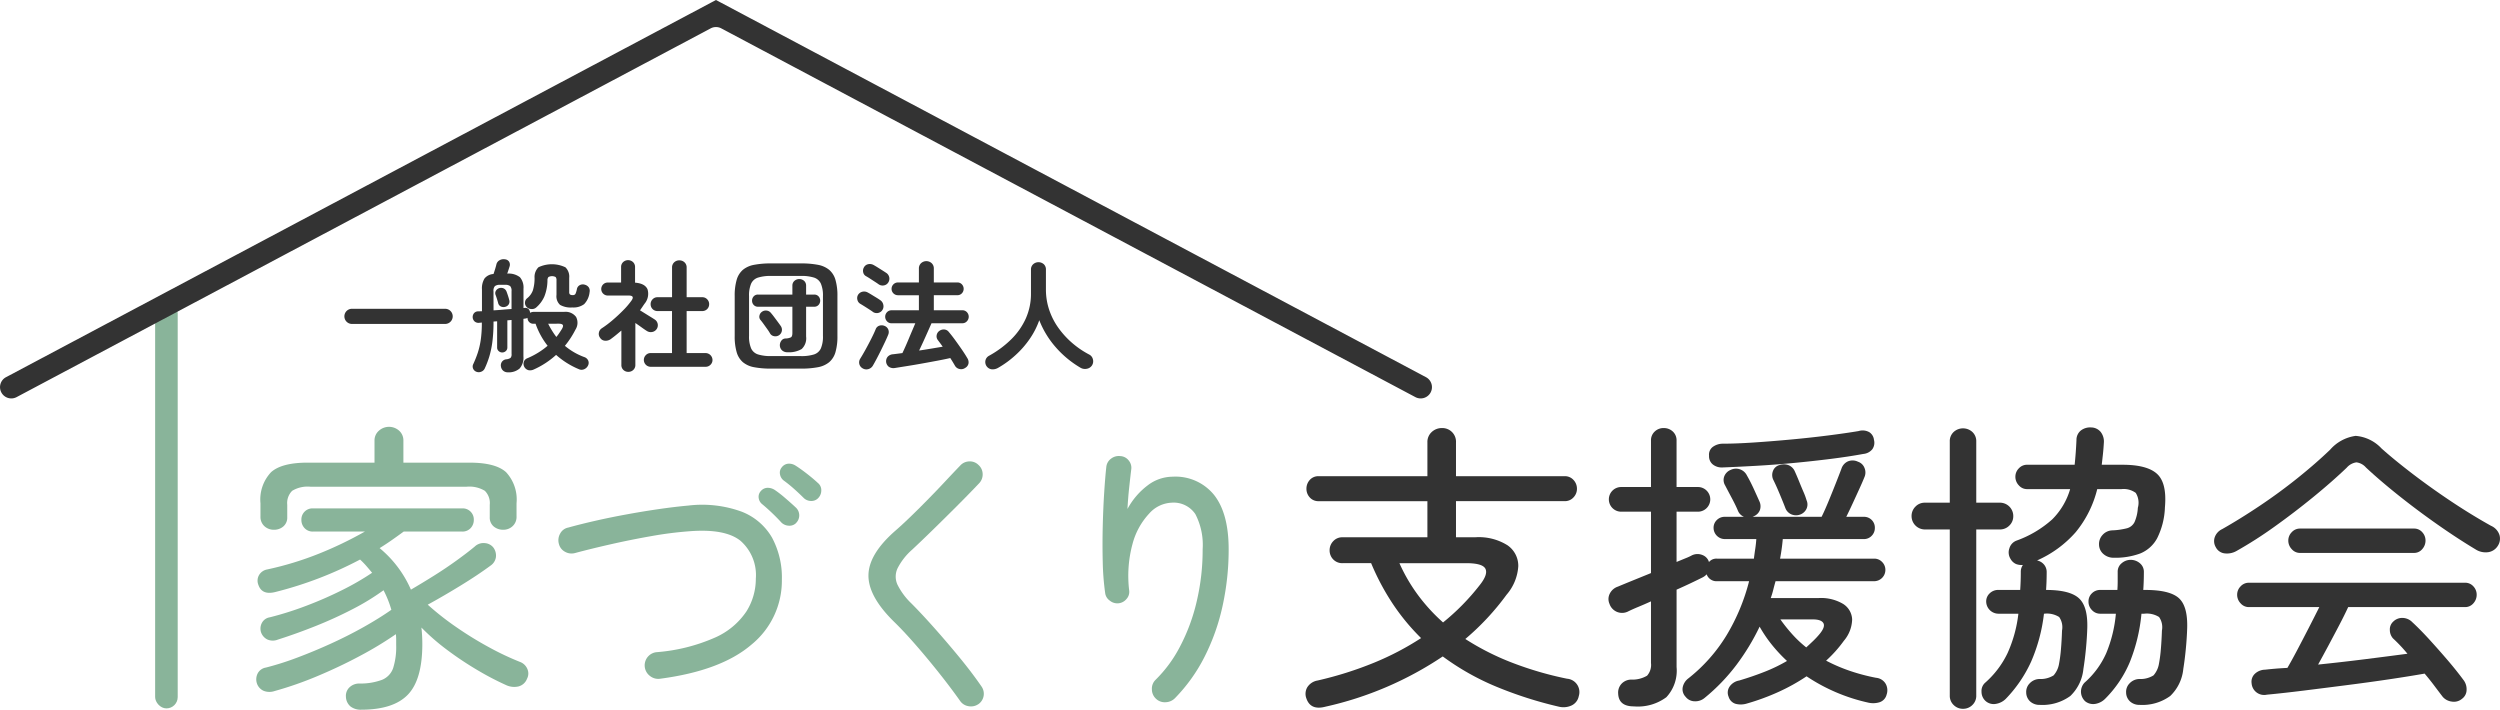 <svg xmlns="http://www.w3.org/2000/svg" viewBox="0 0 332.327 94.341">
  <defs>
    <style>
      .cls-1 {
        fill: #333;
      }

      .cls-2 {
        fill: #89b49a;
      }
    </style>
  </defs>
  <g id="レイヤー_2" data-name="レイヤー 2">
    <g id="アウトライン済みグリーンver">
      <g>
        <path class="cls-1" d="M46.787,43.062a1.008,1.008,0,0,1,0-2.016H59.171a1.008,1.008,0,0,1,0,2.016Z"/>
        <path class="cls-1" d="M67.507,49.494a.926.926,0,0,1-.6-.2.885.885,0,0,1-.312-.552.84.84,0,0,1,.12-.64.81.81,0,0,1,.568-.336,1.249,1.249,0,0,0,.576-.184.679.679,0,0,0,.144-.52V42.534l-.56.048v3.6a.62.62,0,0,1-.208.488.7.7,0,0,1-.48.184.682.682,0,0,1-.464-.184.617.617,0,0,1-.208-.488V42.71l-.48.032a20.777,20.777,0,0,1-.144,2.64,12.6,12.6,0,0,1-.4,1.96,11.917,11.917,0,0,1-.624,1.64.837.837,0,0,1-.472.432.855.855,0,0,1-.648,0A.754.754,0,0,1,62.891,49a.7.7,0,0,1,.008-.576,14.287,14.287,0,0,0,.608-1.52,10.384,10.384,0,0,0,.4-1.728,15.808,15.808,0,0,0,.144-2.3l-.336.032a.78.78,0,0,1-.624-.176.8.8,0,0,1-.256-.528.82.82,0,0,1,.168-.56.71.71,0,0,1,.568-.256c.085,0,.168,0,.248-.008s.162-.008.248-.008v-2.9a2.5,2.5,0,0,1,.344-1.456,1.651,1.651,0,0,1,1.192-.592c.074-.213.152-.453.232-.72s.13-.453.152-.56a.856.856,0,0,1,.424-.552,1.094,1.094,0,0,1,.728-.12.713.713,0,0,1,.552.344.781.781,0,0,1,.04.632c-.032.107-.078.248-.136.424s-.115.344-.168.5a2.447,2.447,0,0,1,1.688.48,2.093,2.093,0,0,1,.472,1.536v2.56l.144-.016a.614.614,0,0,1,.544.168.787.787,0,0,1,.192.488.841.841,0,0,1,.448-.128h4.064a1.734,1.734,0,0,1,1.6.672,1.677,1.677,0,0,1-.08,1.68,11.744,11.744,0,0,1-1.408,2.16,8.609,8.609,0,0,0,2.56,1.488.861.861,0,0,1,.536.464.769.769,0,0,1-.008.64,1,1,0,0,1-.512.512.848.848,0,0,1-.72,0,10.766,10.766,0,0,1-3.024-1.9,11.161,11.161,0,0,1-2.96,1.936,1.14,1.14,0,0,1-.7.1.884.884,0,0,1-.64-1.088.789.789,0,0,1,.5-.512,10.45,10.45,0,0,0,1.424-.736,9.8,9.8,0,0,0,1.248-.912,10.1,10.1,0,0,1-1.6-2.928h-.288a.738.738,0,0,1-.568-.232.78.78,0,0,1-.216-.552.837.837,0,0,1-.352.1l-.192.032v4.992a2.175,2.175,0,0,1-.512,1.616A2.226,2.226,0,0,1,67.507,49.494Zm-1.9-8.24q.608-.032,1.224-.088T68,41.078V38.71a.93.93,0,0,0-.184-.68,1.092,1.092,0,0,0-.712-.168h-.592a1.128,1.128,0,0,0-.72.168.9.9,0,0,0-.192.68Zm1.552-.464a.827.827,0,0,1-.592-.056.663.663,0,0,1-.352-.472q-.064-.24-.16-.544t-.176-.512a.622.622,0,0,1,.056-.576.786.786,0,0,1,.456-.336.813.813,0,0,1,.584.056.777.777,0,0,1,.376.456q.08.209.184.528t.152.528a.718.718,0,0,1-.064.6A.759.759,0,0,1,67.155,40.79Zm8.912.08a2.85,2.85,0,0,1-1.624-.344,1.543,1.543,0,0,1-.472-1.32V37.27a.618.618,0,0,0-.12-.448,1.051,1.051,0,0,0-.944,0,.66.66,0,0,0-.136.448,5.958,5.958,0,0,1-.408,2.128A4.111,4.111,0,0,1,71.3,40.854a.846.846,0,0,1-.68.224.89.89,0,0,1-.632-.288.778.778,0,0,1-.2-.592.739.739,0,0,1,.28-.544,2.411,2.411,0,0,0,.768-1.056,5.5,5.5,0,0,0,.224-1.664,1.811,1.811,0,0,1,.52-1.408,4.176,4.176,0,0,1,3.584.008,1.729,1.729,0,0,1,.5,1.416v1.888a.387.387,0,0,0,.1.3.559.559,0,0,0,.368.088.38.38,0,0,0,.36-.152,2.827,2.827,0,0,0,.2-.664.73.73,0,0,1,.392-.512.848.848,0,0,1,.664-.048.906.906,0,0,1,.528.368.837.837,0,0,1,.1.608,2.684,2.684,0,0,1-.728,1.608A2.392,2.392,0,0,1,76.067,40.87Zm-2.112,3.92q.224-.271.4-.536t.336-.52q.224-.384.112-.544c-.075-.106-.251-.16-.528-.16H72.867a9.558,9.558,0,0,0,.5.9A10.039,10.039,0,0,0,73.955,44.79Z"/>
        <path class="cls-1" d="M83.523,49.43a.925.925,0,0,1-.656-.256A.876.876,0,0,1,82.6,48.5v-4.56q-.352.3-.7.584t-.712.552a1.145,1.145,0,0,1-.752.216.814.814,0,0,1-.656-.376.849.849,0,0,1-.168-.7A.863.863,0,0,1,80,43.638a14.219,14.219,0,0,0,1.424-1.072q.735-.624,1.4-1.3a10.537,10.537,0,0,0,1.1-1.28q.511-.7-.352-.7H80.787a.866.866,0,0,1-.608-1.48.844.844,0,0,1,.608-.248h1.776V35.51a.882.882,0,0,1,.272-.672.968.968,0,0,1,1.312,0,.882.882,0,0,1,.272.672v2.064q1.311.1,1.656.88a2.052,2.052,0,0,1-.408,1.936q-.144.209-.288.424c-.1.144-.2.291-.3.44.192.118.416.256.672.416s.5.312.736.456.416.259.544.344a.911.911,0,0,1-.352,1.664.956.956,0,0,1-.7-.144c-.171-.106-.4-.261-.68-.464s-.563-.4-.84-.592V48.5a.879.879,0,0,1-.272.672A.927.927,0,0,1,83.523,49.43Zm2.976-.672a.911.911,0,0,1-.648-1.552.869.869,0,0,1,.648-.272h2.832V41.35H87.4a.9.9,0,0,1-.912-.912.909.909,0,0,1,.264-.656.869.869,0,0,1,.648-.272h1.936V35.574a.911.911,0,0,1,.28-.7.955.955,0,0,1,.68-.264.976.976,0,0,1,.7.264.911.911,0,0,1,.28.7V39.51h2.08a.869.869,0,0,1,.648.272.909.909,0,0,1,.264.656.9.9,0,0,1-.912.912h-2.08v5.584H93.8a.929.929,0,0,1,.912.912.869.869,0,0,1-.272.648.891.891,0,0,1-.64.264Z"/>
        <path class="cls-1" d="M102.5,49a11.672,11.672,0,0,1-2.24-.184,3.243,3.243,0,0,1-1.5-.664,2.76,2.76,0,0,1-.832-1.328,7.473,7.473,0,0,1-.264-2.176v-5.28a7.478,7.478,0,0,1,.264-2.176,2.76,2.76,0,0,1,.832-1.328,3.253,3.253,0,0,1,1.5-.664,11.672,11.672,0,0,1,2.24-.184h3.968a11.659,11.659,0,0,1,2.248.184,3.311,3.311,0,0,1,1.5.664,2.735,2.735,0,0,1,.84,1.328,7.478,7.478,0,0,1,.264,2.176v5.28a7.473,7.473,0,0,1-.264,2.176,2.735,2.735,0,0,1-.84,1.328,3.3,3.3,0,0,1-1.5.664,11.659,11.659,0,0,1-2.248.184Zm0-1.664h3.968a5.575,5.575,0,0,0,1.728-.216,1.511,1.511,0,0,0,.92-.8,3.982,3.982,0,0,0,.28-1.672v-5.28a3.988,3.988,0,0,0-.28-1.672,1.514,1.514,0,0,0-.92-.8,5.575,5.575,0,0,0-1.728-.216H102.5a5.585,5.585,0,0,0-1.72.216,1.51,1.51,0,0,0-.928.8,3.972,3.972,0,0,0-.28,1.672v5.28a3.966,3.966,0,0,0,.28,1.672,1.507,1.507,0,0,0,.928.8A5.585,5.585,0,0,0,102.5,47.334Zm2.16-.512a1.017,1.017,0,0,1-.672-.224.923.923,0,0,1-.32-.64,1,1,0,0,1,.192-.664.693.693,0,0,1,.544-.3,1.749,1.749,0,0,0,.728-.152c.133-.08.2-.274.2-.584V40.774h-4.56a.746.746,0,0,1-.584-.24.81.81,0,0,1-.216-.56.831.831,0,0,1,.216-.576.746.746,0,0,1,.584-.24h4.56V37.99a.828.828,0,0,1,.272-.656.984.984,0,0,1,1.288,0,.843.843,0,0,1,.264.656v1.168h1.072a.747.747,0,0,1,.584.24.831.831,0,0,1,.216.576.81.81,0,0,1-.216.56.747.747,0,0,1-.584.24h-1.072v3.952a1.95,1.95,0,0,1-.592,1.672A3.328,3.328,0,0,1,104.659,46.822Zm-1.136-2.24a.891.891,0,0,1-.648.1.752.752,0,0,1-.52-.376,5.577,5.577,0,0,0-.352-.544c-.16-.224-.323-.45-.488-.68s-.307-.413-.424-.552a.656.656,0,0,1-.136-.584.794.794,0,0,1,.328-.5.86.86,0,0,1,.64-.16.819.819,0,0,1,.56.32q.159.177.416.52t.512.688c.17.23.3.408.384.536a.872.872,0,0,1-.272,1.232Z"/>
        <path class="cls-1" d="M116.019,41.446q-.177-.127-.5-.336t-.64-.408c-.214-.133-.384-.237-.512-.312a.81.81,0,0,1-.392-.536.863.863,0,0,1,.088-.664.918.918,0,0,1,.568-.408.967.967,0,0,1,.7.088q.192.1.52.3t.656.4c.218.133.386.243.5.328a.932.932,0,0,1,.408.6.9.9,0,0,1-1.4.952Zm-1.344,7.52a.906.906,0,0,1-.448-.592.917.917,0,0,1,.128-.7q.319-.511.712-1.224t.76-1.44q.368-.727.576-1.24a.766.766,0,0,1,.5-.48,1,1,0,0,1,.719.048.865.865,0,0,1,.457.464.884.884,0,0,1-.008.688q-.16.4-.416.944t-.544,1.128c-.192.39-.385.765-.576,1.128s-.363.672-.512.928a1,1,0,0,1-.592.448A.94.94,0,0,1,114.675,48.966Zm2.112-11.184q-.177-.127-.5-.336t-.64-.416q-.321-.207-.528-.32a.752.752,0,0,1-.376-.52.886.886,0,0,1,.1-.648.836.836,0,0,1,.568-.424,1.028,1.028,0,0,1,.7.1q.207.112.528.312c.213.134.429.269.648.408s.392.251.52.336a.921.921,0,0,1,.256,1.3.849.849,0,0,1-.584.368A.9.9,0,0,1,116.787,37.782Zm2.176,11.136a1.119,1.119,0,0,1-.8-.152.94.94,0,0,1-.169-1.336,1.024,1.024,0,0,1,.7-.336q.272-.032.592-.072c.213-.026.437-.056.672-.088q.176-.367.408-.888t.472-1.1q.239-.576.464-1.1t.368-.872h-3.153a.8.8,0,0,1-.6-.256.879.879,0,0,1,0-1.224.817.817,0,0,1,.6-.248h3.633v-2h-2.784a.848.848,0,1,1,0-1.7h2.784v-1.84a.945.945,0,0,1,.288-.72,1.047,1.047,0,0,1,1.408,0,.945.945,0,0,1,.288.72v1.84h3.12a.812.812,0,0,1,.608.248.873.873,0,0,1,0,1.2.808.808,0,0,1-.608.248h-3.12v2h3.792a.821.821,0,0,1,.6.248.879.879,0,0,1,0,1.224.806.806,0,0,1-.6.256h-4.1q-.192.432-.488,1.1t-.608,1.352c-.208.454-.392.845-.552,1.176q.847-.127,1.656-.264l1.48-.248c-.118-.17-.232-.33-.344-.48l-.312-.416a.806.806,0,0,1-.145-.64.86.86,0,0,1,.353-.56.992.992,0,0,1,.672-.192.836.836,0,0,1,.592.336q.384.449.848,1.088t.9,1.272q.432.633.7,1.1a1.012,1.012,0,0,1,.168.712.864.864,0,0,1-.441.6.918.918,0,0,1-.759.144.891.891,0,0,1-.6-.432q-.129-.224-.288-.488c-.107-.176-.219-.354-.336-.536q-.688.16-1.664.344t-2.041.376q-1.063.192-2.023.344T118.963,48.918Z"/>
        <path class="cls-1" d="M132.643,48.918a1.437,1.437,0,0,1-.808.176A.978.978,0,0,1,131,47.9a.941.941,0,0,1,.488-.616,13.356,13.356,0,0,0,2.9-2.144,9.218,9.218,0,0,0,1.96-2.776,8.025,8.025,0,0,0,.7-3.368V35.846a.927.927,0,0,1,.3-.728,1.06,1.06,0,0,1,1.4,0,.939.939,0,0,1,.288.728v2.608a8.472,8.472,0,0,0,.448,2.776,9.092,9.092,0,0,0,1.248,2.408,11.429,11.429,0,0,0,1.84,1.992,11.872,11.872,0,0,0,2.24,1.512.955.955,0,0,1,.472.632,1.008,1.008,0,0,1-.12.792,1.025,1.025,0,0,1-.7.456,1.176,1.176,0,0,1-.856-.152,13.232,13.232,0,0,1-3.248-2.688,12.079,12.079,0,0,1-2.208-3.616,10.559,10.559,0,0,1-1.256,2.464,12.383,12.383,0,0,1-1.9,2.176A12.868,12.868,0,0,1,132.643,48.918Z"/>
      </g>
      <g>
        <path class="cls-2" d="M48.024,94.341a2.248,2.248,0,0,1-1.42-.42,1.756,1.756,0,0,1-.62-1.3,1.549,1.549,0,0,1,.48-1.259,1.876,1.876,0,0,1,1.36-.5,8.161,8.161,0,0,0,2.98-.5,2.6,2.6,0,0,0,1.46-1.56,9.306,9.306,0,0,0,.4-3.061v-.72a6.649,6.649,0,0,0-.04-.719,46.948,46.948,0,0,1-4.72,2.859q-2.721,1.461-5.68,2.7a47.478,47.478,0,0,1-5.72,2,2.124,2.124,0,0,1-1.44-.021,1.64,1.64,0,0,1-.92-1.019,1.723,1.723,0,0,1,.12-1.321,1.5,1.5,0,0,1,1.08-.76,38.427,38.427,0,0,0,4.16-1.32q2.239-.839,4.52-1.88t4.34-2.2q2.06-1.159,3.66-2.279a13.893,13.893,0,0,0-1.04-2.6A31.467,31.467,0,0,1,46.824,81q-2.361,1.222-4.92,2.24t-4.96,1.78a1.787,1.787,0,0,1-1.42-.02,1.674,1.674,0,0,1-.82-.939,1.6,1.6,0,0,1,.1-1.24,1.431,1.431,0,0,1,1.06-.76,43.432,43.432,0,0,0,4.92-1.561,50.652,50.652,0,0,0,4.78-2.1,34.737,34.737,0,0,0,3.9-2.26q-.36-.439-.76-.9a10.344,10.344,0,0,0-.84-.859,50.144,50.144,0,0,1-5.3,2.42,50.692,50.692,0,0,1-5.98,1.9q-1.761.441-2.24-.96a1.492,1.492,0,0,1,.06-1.24,1.57,1.57,0,0,1,1.1-.8,42.43,42.43,0,0,0,6.94-2.12,50.1,50.1,0,0,0,6.06-2.92h-6.88a1.463,1.463,0,0,1-1.14-.46,1.57,1.57,0,0,1-.42-1.1,1.474,1.474,0,0,1,1.56-1.52h19.8a1.474,1.474,0,0,1,1.56,1.52,1.57,1.57,0,0,1-.42,1.1,1.463,1.463,0,0,1-1.14.46h-7.76q-.761.561-1.56,1.12t-1.64,1.081a14.847,14.847,0,0,1,4.16,5.52q1.44-.84,3.04-1.841T60.7,74.5q1.44-1.04,2.4-1.84a1.69,1.69,0,0,1,1.38-.46,1.574,1.574,0,0,1,1.1.58,1.78,1.78,0,0,1,.34,1.3,1.641,1.641,0,0,1-.7,1.1q-1.68,1.242-3.96,2.641t-4.4,2.56a37.154,37.154,0,0,0,3.82,3,47,47,0,0,0,4.36,2.68,37.2,37.2,0,0,0,4.06,1.92,1.7,1.7,0,0,1,1,.939,1.489,1.489,0,0,1-.04,1.3,1.656,1.656,0,0,1-1.18,1.039,2.551,2.551,0,0,1-1.54-.16,38.1,38.1,0,0,1-3.84-2,44.024,44.024,0,0,1-4-2.659,29.114,29.114,0,0,1-3.48-3.021,19.931,19.931,0,0,1,.12,2.2q0,4.722-1.92,6.72T48.024,94.341Zm-11.6-23.92a1.819,1.819,0,0,1-1.28-.479,1.66,1.66,0,0,1-.52-1.281V66.9a5.29,5.29,0,0,1,1.42-4.141q1.419-1.26,4.86-1.26h8.88v-2.92a1.7,1.7,0,0,1,.58-1.32,2.012,2.012,0,0,1,2.7,0,1.727,1.727,0,0,1,.56,1.32V61.5h8.8q3.44,0,4.84,1.26a5.337,5.337,0,0,1,1.4,4.141v1.759a1.663,1.663,0,0,1-.52,1.281,1.77,1.77,0,0,1-1.24.479,1.913,1.913,0,0,1-1.28-.439,1.535,1.535,0,0,1-.52-1.241V67.1a2.284,2.284,0,0,0-.66-1.86,3.972,3.972,0,0,0-2.42-.54H41.264a3.97,3.97,0,0,0-2.42.54,2.284,2.284,0,0,0-.66,1.86v1.64a1.538,1.538,0,0,1-.52,1.241A1.859,1.859,0,0,1,36.424,70.421Z"/>
        <path class="cls-1" d="M176.186,93.942q-1.961.519-2.52-1.08a1.729,1.729,0,0,1,.1-1.48,2,2,0,0,1,1.38-.92,48.044,48.044,0,0,0,7.54-2.381,37.44,37.44,0,0,0,6.22-3.259,28.71,28.71,0,0,1-3.7-4.46,31.988,31.988,0,0,1-2.94-5.5h-3.8a1.643,1.643,0,0,1-1.24-.5,1.7,1.7,0,0,1-.48-1.22,1.716,1.716,0,0,1,.48-1.2,1.61,1.61,0,0,1,1.24-.521h11.28v-4.8h-14.44a1.513,1.513,0,0,1-1.2-.5,1.672,1.672,0,0,1-.44-1.139,1.725,1.725,0,0,1,.44-1.18,1.513,1.513,0,0,1,1.2-.5h14.44v-4.48a1.791,1.791,0,0,1,.58-1.4,1.947,1.947,0,0,1,1.34-.519,1.815,1.815,0,0,1,1.88,1.92V63.3h14.44a1.53,1.53,0,0,1,1.18.5,1.688,1.688,0,0,1,.46,1.18,1.638,1.638,0,0,1-.46,1.139,1.53,1.53,0,0,1-1.18.5h-14.44v4.8h2.56a7.181,7.181,0,0,1,4.28,1.061,3.312,3.312,0,0,1,1.44,2.8,6.4,6.4,0,0,1-1.56,3.781,33.653,33.653,0,0,1-5.48,5.88,34.153,34.153,0,0,0,6.24,3.159,45.273,45.273,0,0,0,7.28,2.121,1.781,1.781,0,0,1,1.56,2.319,1.712,1.712,0,0,1-.96,1.24,2.565,2.565,0,0,1-1.68.161,52.882,52.882,0,0,1-8.32-2.661,33.7,33.7,0,0,1-7.12-4.02A45.8,45.8,0,0,1,176.186,93.942Zm15.64-11.2a30.1,30.1,0,0,0,4.84-4.919q1.159-1.44.8-2.2t-2.56-.759h-8.88a22.615,22.615,0,0,0,2.5,4.28A24.061,24.061,0,0,0,191.826,82.741Z"/>
        <path class="cls-1" d="M217.186,93.9q-2,0-2.08-1.68a1.726,1.726,0,0,1,.44-1.32,1.791,1.791,0,0,1,1.28-.561,3.822,3.822,0,0,0,2.12-.519,2.145,2.145,0,0,0,.52-1.68v-8.2q-.881.4-1.7.739t-1.379.621a1.764,1.764,0,0,1-2.44-1.041,1.568,1.568,0,0,1,.04-1.34,1.849,1.849,0,0,1,1.08-.939q.759-.319,1.94-.8l2.46-1v-8.16h-3.96a1.64,1.64,0,0,1,0-3.28h3.96v-6.16a1.574,1.574,0,0,1,.5-1.219,1.687,1.687,0,0,1,1.18-.46,1.74,1.74,0,0,1,1.22.46,1.577,1.577,0,0,1,.5,1.219v6.16h2.84a1.64,1.64,0,1,1,0,3.28h-2.84V74.7l1.22-.5a7,7,0,0,0,.82-.379,1.72,1.72,0,0,1,1.4-.041,1.452,1.452,0,0,1,.84.84c0,.054.013.08.04.08a1.266,1.266,0,0,1,1.039-.44h4.921q.08-.639.18-1.3t.14-1.3h-4.2a1.5,1.5,0,0,1-1.48-1.48,1.407,1.407,0,0,1,.44-1.06,1.459,1.459,0,0,1,1.04-.42h2.561a1.468,1.468,0,0,1-.8-.8q-.281-.681-.781-1.621t-.939-1.78a1.368,1.368,0,0,1-.1-1.179,1.509,1.509,0,0,1,.86-.86,1.616,1.616,0,0,1,2.159.76q.441.759.9,1.76t.74,1.639a1.543,1.543,0,0,1,.08,1.181,1.46,1.46,0,0,1-.8.819.116.116,0,0,1-.08.04.116.116,0,0,0-.08.04h9.16q.4-.8.92-2.059t1-2.481q.48-1.218.719-1.859a1.6,1.6,0,0,1,.841-.961,1.628,1.628,0,0,1,1.36.041,1.378,1.378,0,0,1,.86.819,1.545,1.545,0,0,1-.02,1.261q-.24.6-.66,1.52t-.881,1.92q-.459,1-.859,1.8h2.319a1.435,1.435,0,0,1,1.48,1.48,1.457,1.457,0,0,1-.419,1.041,1.405,1.405,0,0,1-1.061.439H236.986a25.706,25.706,0,0,1-.36,2.6h12.52a1.424,1.424,0,0,1,1.04.44,1.472,1.472,0,0,1,.44,1.08,1.5,1.5,0,0,1-1.48,1.48h-13.12q-.161.561-.3,1.121t-.339,1.119h6.359a5.75,5.75,0,0,1,3.261.78,2.551,2.551,0,0,1,1.2,2.06,4.552,4.552,0,0,1-1.1,2.84,16.758,16.758,0,0,1-2.361,2.641,22.13,22.13,0,0,0,3.161,1.359,26.081,26.081,0,0,0,3.48.92,1.641,1.641,0,0,1,1.3.841,1.763,1.763,0,0,1,.1,1.4,1.409,1.409,0,0,1-.979,1.021,2.894,2.894,0,0,1-1.541.02,24.035,24.035,0,0,1-8.119-3.48,25.939,25.939,0,0,1-3.74,2.08,30.418,30.418,0,0,1-4.26,1.559,2.715,2.715,0,0,1-1.421.021,1.385,1.385,0,0,1-.94-.941,1.406,1.406,0,0,1,.121-1.34,1.953,1.953,0,0,1,1.28-.819q1.76-.521,3.38-1.16a21.3,21.3,0,0,0,2.98-1.44,20.213,20.213,0,0,1-2-2.14,17.437,17.437,0,0,1-1.64-2.42,30.1,30.1,0,0,1-3.08,5.08,25.378,25.378,0,0,1-4.24,4.4,1.927,1.927,0,0,1-1.341.441,1.537,1.537,0,0,1-1.179-.6,1.436,1.436,0,0,1-.38-1.28,1.971,1.971,0,0,1,.74-1.16,21.516,21.516,0,0,0,5.1-5.76,26.6,26.6,0,0,0,2.98-7.16h-4.281a1.385,1.385,0,0,1-1.359-.92,1.846,1.846,0,0,1-.6.44q-.639.321-1.52.74t-1.879.861V88.661a5.171,5.171,0,0,1-1.36,4.02A6.36,6.36,0,0,1,217.186,93.9Zm11.72-31.76a1.884,1.884,0,0,1-1.22-.4,1.393,1.393,0,0,1-.5-1.16,1.283,1.283,0,0,1,.48-1.16,2.249,2.249,0,0,1,1.28-.439q1.8,0,4.2-.16t4.98-.4q2.58-.24,4.92-.539t4.02-.58a1.8,1.8,0,0,1,1.44.16,1.371,1.371,0,0,1,.6,1,1.49,1.49,0,0,1-.22,1.26,1.728,1.728,0,0,1-1.18.619q-1.96.36-4.34.66t-4.92.54q-2.541.24-5,.38T228.906,62.142Zm10.44,6.24a1.567,1.567,0,0,1-1.2,0,1.468,1.468,0,0,1-.8-.8c-.16-.425-.407-1.04-.74-1.84s-.634-1.466-.9-2a1.468,1.468,0,0,1-.02-1.14,1.263,1.263,0,0,1,.86-.779,1.814,1.814,0,0,1,1.219.019,1.545,1.545,0,0,1,.821.82c.159.348.34.768.54,1.26s.4.975.6,1.441a9.049,9.049,0,0,1,.421,1.139,1.365,1.365,0,0,1,0,1.12A1.492,1.492,0,0,1,239.346,68.382Zm.76,17.68q.48-.439.92-.861a11.068,11.068,0,0,0,.84-.9q.8-.962.52-1.461c-.187-.332-.654-.5-1.4-.5h-4.32a21.613,21.613,0,0,0,1.64,2.041A15.241,15.241,0,0,0,240.106,86.062Z"/>
        <path class="cls-1" d="M260.946,94.222a1.731,1.731,0,0,1-1.24-.5,1.675,1.675,0,0,1-.52-1.26V70.382h-3.32a1.776,1.776,0,0,1-1.76-1.761,1.742,1.742,0,0,1,.52-1.28,1.693,1.693,0,0,1,1.24-.519h3.32V58.7a1.658,1.658,0,0,1,.52-1.28,1.845,1.845,0,0,1,2.48,0,1.661,1.661,0,0,1,.52,1.28v8.121h3.12a1.774,1.774,0,0,1,1.8,1.8,1.7,1.7,0,0,1-.52,1.241,1.744,1.744,0,0,1-1.28.52h-3.12v22.08a1.679,1.679,0,0,1-.52,1.26A1.733,1.733,0,0,1,260.946,94.222Zm10.2-.521a1.838,1.838,0,0,1-1.26-.44,1.632,1.632,0,0,1-.54-1.2,1.6,1.6,0,0,1,.46-1.221,1.825,1.825,0,0,1,1.3-.58,3.273,3.273,0,0,0,1.88-.48,3.087,3.087,0,0,0,.72-1.52,18.385,18.385,0,0,0,.26-1.98q.1-1.179.14-2.459a2.354,2.354,0,0,0-.38-1.8,3.047,3.047,0,0,0-1.98-.44h-.04a22.421,22.421,0,0,1-1.72,6.4,17.551,17.551,0,0,1-3.36,4.92,2.391,2.391,0,0,1-1.28.66,1.619,1.619,0,0,1-1.36-.34,1.635,1.635,0,0,1-.58-1.26,1.458,1.458,0,0,1,.5-1.221,12.294,12.294,0,0,0,2.96-3.919,17.647,17.647,0,0,0,1.44-5.241h-2.68a1.641,1.641,0,0,1-1.6-1.6,1.454,1.454,0,0,1,.48-1.12,1.6,1.6,0,0,1,1.12-.441h2.92q.039-.559.06-1.16t.02-1.24a1.564,1.564,0,0,1,.28-.92,2.029,2.029,0,0,1-.9-.119,1.553,1.553,0,0,1-.74-.68,1.609,1.609,0,0,1-.16-1.4,1.561,1.561,0,0,1,.96-1.04,14.344,14.344,0,0,0,4.74-2.821,9.393,9.393,0,0,0,2.38-4.02h-5.72a1.44,1.44,0,0,1-1.1-.5,1.632,1.632,0,0,1-.46-1.139,1.568,1.568,0,0,1,.46-1.121,1.473,1.473,0,0,1,1.1-.48h6.32q.079-.759.14-1.58c.04-.545.073-1.113.1-1.7a1.593,1.593,0,0,1,.62-1.3,2.03,2.03,0,0,1,1.34-.379,1.66,1.66,0,0,1,1.26.6,2.05,2.05,0,0,1,.42,1.441q-.041.759-.12,1.5t-.16,1.419h2.76q3.279,0,4.6,1.22t1.04,4.42a9.916,9.916,0,0,1-1.04,4.141,4.474,4.474,0,0,1-2.26,2.019,9.569,9.569,0,0,1-3.5.561,2.013,2.013,0,0,1-1.36-.481,1.675,1.675,0,0,1-.6-1.24,1.779,1.779,0,0,1,.46-1.3,1.81,1.81,0,0,1,1.34-.62,9.3,9.3,0,0,0,1.92-.279,1.584,1.584,0,0,0,1-.82,5.456,5.456,0,0,0,.44-1.9,2.462,2.462,0,0,0-.28-1.98,2.706,2.706,0,0,0-1.92-.5h-3.2a14.434,14.434,0,0,1-2.86,5.72,14.742,14.742,0,0,1-5.14,3.76,1.627,1.627,0,0,1,.92.54,1.517,1.517,0,0,1,.36,1.021q0,.6-.02,1.2t-.06,1.16q3.12,0,4.34,1.08t1.14,3.961c-.027.879-.087,1.807-.18,2.779s-.207,1.874-.34,2.7a5.735,5.735,0,0,1-1.74,3.579A6.294,6.294,0,0,1,271.146,93.7Zm13.28,0a1.838,1.838,0,0,1-1.26-.44,1.632,1.632,0,0,1-.54-1.2,1.6,1.6,0,0,1,.46-1.221,1.825,1.825,0,0,1,1.3-.58,3.273,3.273,0,0,0,1.88-.48,3.087,3.087,0,0,0,.72-1.52,18.385,18.385,0,0,0,.26-1.98q.1-1.179.14-2.459a2.354,2.354,0,0,0-.38-1.8,3.047,3.047,0,0,0-1.98-.44h-.36a22.847,22.847,0,0,1-1.56,6.46,15.211,15.211,0,0,1-3.28,4.861,2.379,2.379,0,0,1-1.26.66,1.7,1.7,0,0,1-1.38-.34,1.742,1.742,0,0,1-.08-2.481,11.308,11.308,0,0,0,2.88-3.919,17.775,17.775,0,0,0,1.28-5.241h-2.08a1.469,1.469,0,0,1-1.1-.48,1.565,1.565,0,0,1-.46-1.119,1.483,1.483,0,0,1,.46-1.12,1.532,1.532,0,0,1,1.1-.441h2.28c.026-.373.04-.76.04-1.16v-1.24a1.422,1.422,0,0,1,.54-1.159,1.825,1.825,0,0,1,1.18-.441,1.878,1.878,0,0,1,1.22.441,1.467,1.467,0,0,1,.54,1.2q0,.6-.02,1.2t-.06,1.16h.28q3.2,0,4.42,1.061t1.14,3.98c-.027.879-.087,1.807-.18,2.779s-.207,1.874-.34,2.7a5.735,5.735,0,0,1-1.74,3.579A6.294,6.294,0,0,1,284.426,93.7Z"/>
        <path class="cls-1" d="M297.266,73.261a2.545,2.545,0,0,1-1.54.3,1.511,1.511,0,0,1-1.18-.821,1.587,1.587,0,0,1-.14-1.32,1.879,1.879,0,0,1,.98-1.08q2.4-1.359,5-3.1t5.02-3.679q2.42-1.939,4.339-3.781a5.484,5.484,0,0,1,3.4-1.839,5.281,5.281,0,0,1,3.439,1.679q1.8,1.6,4.241,3.46t5.119,3.641q2.681,1.779,5.2,3.18a2.009,2.009,0,0,1,1.119,1.24,1.734,1.734,0,0,1-.24,1.439,1.8,1.8,0,0,1-1.26.821,2.473,2.473,0,0,1-1.7-.381q-2.4-1.439-5.08-3.32t-5.16-3.86q-2.481-1.98-4.32-3.7a2.011,2.011,0,0,0-1.261-.68,2.1,2.1,0,0,0-1.3.719q-1.923,1.841-4.421,3.881T302.366,70A54.163,54.163,0,0,1,297.266,73.261Zm30,19.641a1.67,1.67,0,0,1-1.359.359,1.892,1.892,0,0,1-1.2-.64q-.521-.681-1.121-1.479t-1.279-1.6q-2.041.36-4.74.761t-5.66.779q-2.961.381-5.7.721t-4.86.539a1.672,1.672,0,0,1-2.04-1.519,1.445,1.445,0,0,1,.44-1.26,2.025,2.025,0,0,1,1.36-.541q.68-.079,1.42-.139t1.54-.1q.56-.959,1.32-2.4t1.54-2.961q.781-1.52,1.38-2.72h-9.36a1.44,1.44,0,0,1-1.1-.5,1.632,1.632,0,0,1-.46-1.139,1.564,1.564,0,0,1,.46-1.12,1.466,1.466,0,0,1,1.1-.48h28.719a1.449,1.449,0,0,1,1.12.48,1.6,1.6,0,0,1,.441,1.12,1.672,1.672,0,0,1-.441,1.139,1.424,1.424,0,0,1-1.12.5H312.146q-.48,1.043-1.18,2.38t-1.44,2.721q-.739,1.38-1.38,2.539,3.12-.319,6.3-.72t5.578-.719a20.186,20.186,0,0,0-1.92-2.04,1.688,1.688,0,0,1-.42-1.121,1.393,1.393,0,0,1,.461-1.12,1.679,1.679,0,0,1,1.279-.479,1.843,1.843,0,0,1,1.24.559q1.082,1,2.321,2.361t2.42,2.74q1.177,1.38,2.06,2.58a1.991,1.991,0,0,1,.42,1.319A1.465,1.465,0,0,1,327.265,92.9Zm-21.52-19.4a1.441,1.441,0,0,1-1.1-.5,1.634,1.634,0,0,1-.46-1.139,1.57,1.57,0,0,1,.46-1.121,1.47,1.47,0,0,1,1.1-.48h15.161a1.413,1.413,0,0,1,1.08.48,1.609,1.609,0,0,1,.439,1.121A1.676,1.676,0,0,1,321.986,73a1.387,1.387,0,0,1-1.08.5Z"/>
      </g>
      <rect class="cls-2" x="20.622" y="40.167" width="3" height="54" rx="1.5"/>
      <g>
        <path class="cls-2" d="M87.705,90.231a1.761,1.761,0,0,1-1.311-.38,1.763,1.763,0,0,1,.855-3.154,23.742,23.742,0,0,0,7.828-1.957,9.743,9.743,0,0,0,4.142-3.458,8.145,8.145,0,0,0,1.254-4.351,6.072,6.072,0,0,0-2.052-5.055q-2.052-1.632-6.8-1.254a49.153,49.153,0,0,0-4.94.627q-2.736.477-5.415,1.084t-4.807,1.178a1.746,1.746,0,0,1-1.33-.152,1.614,1.614,0,0,1-.836-1.065,1.774,1.774,0,0,1,.171-1.367,1.555,1.555,0,0,1,1.083-.8q1.633-.454,3.648-.912t4.2-.854q2.184-.4,4.275-.7t3.838-.457a15.371,15.371,0,0,1,7.049.8,8,8,0,0,1,4.066,3.457,11.181,11.181,0,0,1,1.311,5.586,10.944,10.944,0,0,1-4.047,8.646Q95.837,89.166,87.705,90.231Zm18.126-20.71a1.225,1.225,0,0,1-.95.361,1.5,1.5,0,0,1-.988-.4,26.507,26.507,0,0,0-2.584-2.47,1.241,1.241,0,0,1-.456-.817,1.093,1.093,0,0,1,.3-.931,1.169,1.169,0,0,1,.893-.418,1.714,1.714,0,0,1,.969.3,15.022,15.022,0,0,1,1.387,1.083q.817.7,1.425,1.273a1.422,1.422,0,0,1,0,2.014Zm1.026-3.307q-.608-.606-1.311-1.234a17.588,17.588,0,0,0-1.387-1.121,1.315,1.315,0,0,1-.475-.817,1.092,1.092,0,0,1,.247-.931,1.2,1.2,0,0,1,.893-.475,1.6,1.6,0,0,1,.969.285q.607.381,1.463,1.045t1.463,1.234a1.208,1.208,0,0,1,.456.969,1.447,1.447,0,0,1-.38,1.008,1.23,1.23,0,0,1-.95.418A1.419,1.419,0,0,1,106.857,66.214Z"/>
        <path class="cls-2" d="M130.037,93.613a1.721,1.721,0,0,1-1.273.265,1.664,1.664,0,0,1-1.121-.683q-1.292-1.824-2.85-3.782t-3.116-3.742q-1.558-1.787-2.888-3.078-3.382-3.342-3.344-6.137t3.534-5.871q.836-.721,1.957-1.8t2.318-2.3q1.2-1.216,2.337-2.433t2.052-2.166a1.667,1.667,0,0,1,1.216-.551,1.6,1.6,0,0,1,1.216.476,1.636,1.636,0,0,1,.551,1.2,1.693,1.693,0,0,1-.475,1.237q-1.331,1.406-2.983,3.058t-3.211,3.173q-1.558,1.519-2.7,2.584a8.362,8.362,0,0,0-1.938,2.47,2.585,2.585,0,0,0-.019,2.185,9.01,9.01,0,0,0,1.843,2.488q1.331,1.331,3.021,3.231t3.363,3.933q1.671,2.034,2.926,3.857a1.683,1.683,0,0,1-.418,2.394Z"/>
        <path class="cls-2" d="M153.673,92.891a1.7,1.7,0,0,1-.551-1.254,1.636,1.636,0,0,1,.475-1.255,17.436,17.436,0,0,0,3.249-4.407,24.959,24.959,0,0,0,2.223-5.985,29.8,29.8,0,0,0,.8-6.973,8.872,8.872,0,0,0-.969-4.674,3.475,3.475,0,0,0-3.173-1.52,4.219,4.219,0,0,0-2.964,1.444,9.433,9.433,0,0,0-2.223,4.066,16.166,16.166,0,0,0-.437,6.157,1.4,1.4,0,0,1-.361,1.138,1.57,1.57,0,0,1-2.223.209,1.443,1.443,0,0,1-.608-1.006,34.754,34.754,0,0,1-.323-4.142q-.057-2.317,0-4.694t.19-4.464q.133-2.09.285-3.458a1.544,1.544,0,0,1,.627-1.1,1.675,1.675,0,0,1,1.235-.343,1.487,1.487,0,0,1,1.121.59,1.508,1.508,0,0,1,.323,1.234q-.114.951-.266,2.357t-.228,2.85a9.624,9.624,0,0,1,2.679-3.135,5.524,5.524,0,0,1,3.325-1.159,6.6,6.6,0,0,1,5.529,2.451q1.918,2.451,1.919,7.2a34.934,34.934,0,0,1-.8,7.486,28.13,28.13,0,0,1-2.394,6.783,22.156,22.156,0,0,1-3.952,5.529,1.816,1.816,0,0,1-1.235.532A1.675,1.675,0,0,1,153.673,92.891Z"/>
      </g>
      <path class="cls-1" d="M95.705.281,95.176,0l-.53.281L.8,50.139a1.5,1.5,0,0,0-.621,2.028h0a1.5,1.5,0,0,0,2.028.621L94.472,3.771a1.5,1.5,0,0,1,1.407,0l92.268,49.017a1.5,1.5,0,0,0,2.029-.621h0a1.5,1.5,0,0,0-.621-2.028Z"/>
    </g>
  </g>
</svg>

